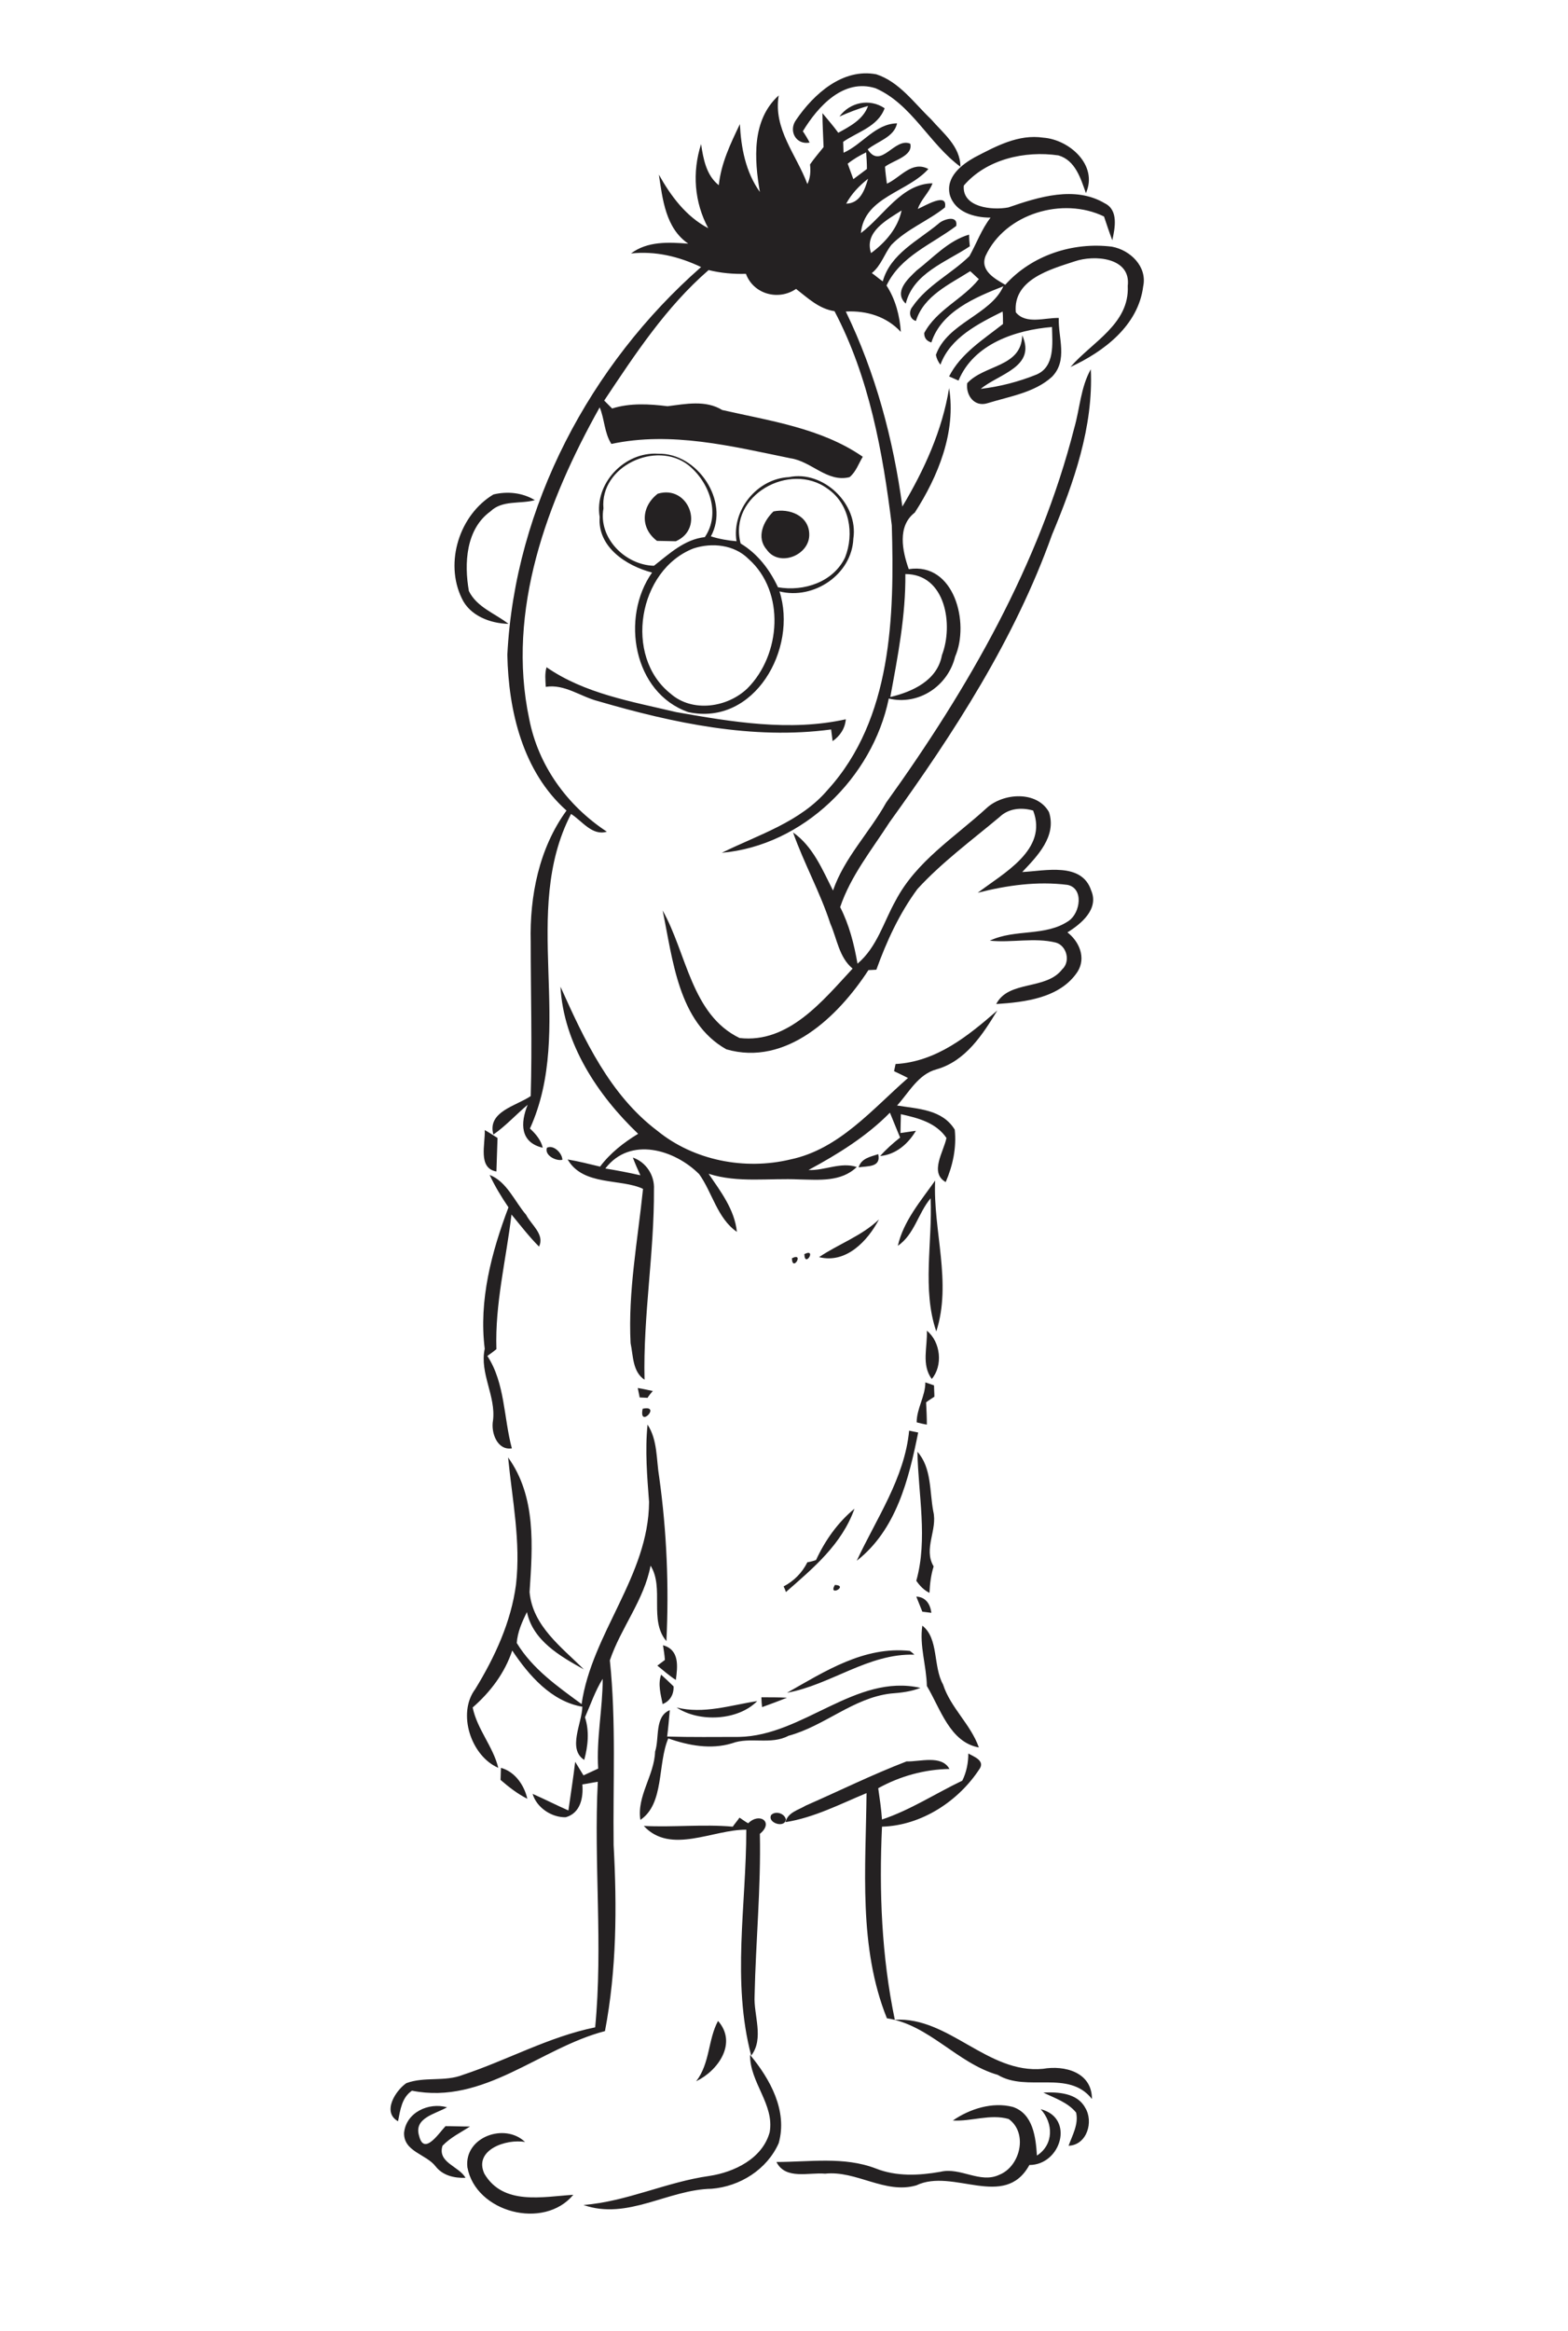 <?xml version="1.0" encoding="utf-8"?>
<!-- Generator: Adobe Illustrator 21.0.2, SVG Export Plug-In . SVG Version: 6.00 Build 0)  -->
<svg version="1.2" baseProfile="tiny" id="Layer_1" xmlns="http://www.w3.org/2000/svg" xmlns:xlink="http://www.w3.org/1999/xlink"
	 x="0px" y="0px" viewBox="0 0 416 618" overflow="scroll" xml:space="preserve">
<path fill="#242122" d="M124,574.6c-0.9-8,9.9-11.9,15.3-6.7c-5-0.9-13.7,2.1-10.8,8.4c5,8.5,15.5,6.1,23.6,5.6
	C144.3,591.3,126.2,586.6,124,574.6 M252.8,562.2c4.5-3.1,10.5-5,15.9-3.6c5.4,1.8,6.1,8.1,6.4,12.9c4.5-2.9,4.4-8.6,1-12.3
	c9.1,2.3,5.4,14.8-3,14.8c-6.6,12-20.2,0.7-30,5.4c-8.3,2.4-15.9-4-24.2-3.1c-4.3-0.4-10.5,1.7-12.9-3.1c8.8,0,17.9-1.5,26.3,1.7
	c5.5,2.2,11.5,1.9,17.2,0.9c5.3-1.3,10.5,3.2,15.6,0.8c5.6-2.2,7.7-11.1,2.5-14.8C262.7,560.4,257.7,562.5,252.8,562.2 M107.2,565.5
	c0.5-5.4,6.5-8.2,11.4-6.8c-3.1,1.8-8.9,2.8-7.4,7.6c1.3,5.3,5.2-0.7,7-2.6c2.2,0,4.3,0.1,6.5,0.1c-2.5,1.6-5.2,2.9-7.3,5.1
	c-1.4,4.5,4.4,5.4,6.1,8.5c-3,0.1-6-0.6-7.9-3C113.1,571.1,107.1,570.5,107.2,565.5 M276.8,554.8c3.9-0.2,9,0.1,11.1,4
	c2.3,3.7,0.5,9.9-4.4,10.1c1-2.8,2.7-5.7,2-8.8C283.3,557.4,279.9,556.3,276.8,554.8 M199,544.8c5.3,6.4,10,14.8,7.6,23.4
	c-3.1,7-10.3,11.5-17.8,12.1c-11.6,0.2-22.3,8.4-34,4.3c11.5-0.9,22-6.1,33.4-7.7c6.6-1,14.1-4.6,16-11.6
	C205.5,557.9,198.9,552.1,199,544.8 M184.7,551.8c3.7-4.8,3.1-11,5.8-16C195.7,541.7,190.5,549,184.7,551.8 M194.4,484.3
	c0.4-0.6,1.4-1.8,1.8-2.4c0.6,0.4,1.7,1.2,2.3,1.5c3-3,6.9-0.3,3.1,2.8c0.3,14.3-1.1,28.6-1.4,42.9c-0.3,5.2,2.6,11.3-0.9,15.9
	c-5.2-19.7-1.3-39.9-1.3-59.9c-8.8-0.1-20.1,6.7-27.2-1C178.7,484.5,186.6,483.6,194.4,484.3 M204.6,481.2c1.2-1.2,3.6-0.4,3.9,1.2
	C208.2,484.8,203.5,483.3,204.6,481.2 M132.9,468.7c3.7,1,6.2,4.6,7,8.2c-2.6-1.3-4.9-3.1-7.1-5
	C132.8,471.1,132.9,469.5,132.9,468.7 M256.9,464.9c1.4,0.8,4.3,1.8,3.1,3.9c-5.6,8.7-15.5,15.2-26,15.5
	c-0.8,17.2-0.1,34.4,3.4,51.2c14.3-0.9,24.6,14.4,39.3,13c5.8-1,13,0.9,13,8c-6.2-7.9-17.2-1.7-25-6.4c-10.8-3.1-18.2-13.3-29.4-15
	c-7.6-18.9-5.6-39.8-5.4-59.7c-7,2.9-13.9,6.5-21.5,7.7c0.6-2.6,3.4-3.2,5.4-4.4c8.9-3.9,17.6-8.2,26.7-11.7c3.6,0.1,9.3-1.8,11.4,2
	c-6.6,0.1-13.1,1.9-18.9,5.1c0.4,2.8,0.8,5.5,1,8.3c7.5-2.5,14.2-6.9,21.3-10.3C256.4,469.9,256.9,467.4,256.9,464.9 M179.5,452.7
	c7.2,1.8,14.3-0.6,21.4-1.7C195.8,456.2,185.5,456.7,179.5,452.7 M202,450c2.3,0,4.6,0,6.8,0.1c-2.2,0.9-4.4,1.7-6.6,2.5
	C202.1,452,202,450.7,202,450 M196.1,460.5c17-0.3,30.9-16.9,48.1-13c-2.5,1-5.2,1.3-7.9,1.5c-10,1.2-17.5,8.6-27.1,11.2
	c-4.7,2.5-10.2,0.2-15,2c-5.6,1.7-11.5,0.6-16.9-1.3c-2.9,6.8-1,17.3-7.4,21.6c-1-6.3,3.7-11.8,3.9-18.1c1.2-3.6-0.2-9.3,3.9-11
	c-0.2,2.3-0.4,4.7-0.7,7C183.4,460.6,189.8,460.5,196.1,460.5 M175.8,451.8c-0.5-2.6-1.3-5.2-0.4-7.8c1.1,1,2.2,2,3.3,3.1
	C178.8,449.2,177.8,451,175.8,451.8 M208.8,448.8c10.1-5.7,20.4-12.4,32.6-11.1c0.3,0.2,0.9,0.7,1.2,1
	C230.4,438.3,220.4,446.7,208.8,448.8 M175.9,436.2c4.4,1.2,3.9,5.6,3.4,9.2c-1.7-1.1-3.3-2.5-4.9-3.8c0.5-0.4,1.5-1.1,2-1.5
	C176.3,438.7,176.1,437.5,175.9,436.2 M244.7,431c4.4,3.4,2.8,10.8,5.5,15.6c2,6.2,7.3,10.5,9.5,16.7c-7.7-1.4-10.2-10.3-13.8-16.3
	C245.8,441.6,243.9,436.4,244.7,431 M243.1,423.3c2.5,0.1,3.7,2,4,4.3c-0.6-0.1-1.8-0.2-2.4-0.3C244.2,426,243.6,424.6,243.1,423.3
	 M221.5,420.2C225.3,420.4,219.6,423.5,221.5,420.2 M216.5,413.6c2.4-5.2,5.8-10,10.2-13.6c-3.4,9.5-10.9,15.7-18.2,22.1
	c-0.1-0.4-0.4-1.1-0.6-1.5c2.7-1.4,4.9-3.6,6.3-6.4C214.9,414.1,216,413.8,216.5,413.6 M243.4,384.9c3.8,4.3,3.2,10.5,4.2,15.8
	c1.2,4.9-2.7,9.9,0.1,14.6c-0.7,2.2-1,4.6-1.1,7c-1.5-0.7-2.6-1.9-3.5-3.2C246.2,408,243.6,396.2,243.4,384.9 M241.2,379.3
	c0.6,0.1,1.8,0.4,2.4,0.5c-2.5,12.4-5.8,25.8-16.3,34C232.5,402.6,240,391.9,241.2,379.3 M171.8,377.7c2.7,4.1,2.3,9.3,3.1,14
	c2,14.4,2.6,28.9,1.9,43.4c-4.7-5.5-0.5-14.1-4.2-20c-1.7,9.1-7.9,16.5-10.8,25.1c1.7,16.3,0.8,32.7,1,49
	c0.9,16.4,0.8,33.1-2.3,49.3c-17.3,4.5-32.1,19.6-51.2,15.8c-2.7,1.8-3.1,5.1-3.7,8.1c-4.3-2.4-0.7-8.1,2.2-10.1
	c4.8-1.8,10.2-0.3,15-2.2c11.8-3.9,22.8-10.1,35.1-12.6c2.1-21.7-0.4-43.5,0.7-65.1c-1.4,0.2-2.7,0.5-4.1,0.7
	c0.3,3.5-0.5,7.6-4.4,8.7c-3.7,0.1-7.7-2.5-8.8-6.2c3.2,1.4,6.3,3,9.5,4.4c0.6-4.3,1.3-8.6,1.8-12.9c0.7,1.2,1.5,2.4,2.2,3.6
	c1.3-0.6,2.6-1.2,3.9-1.8c-0.5-8,1.2-15.9,1.2-23.8c-2,3.2-3.2,6.8-4.7,10.2c1.2,3.7,0.8,7.6-0.2,11.3c-4.5-2.9-0.6-9.7-0.5-14.1
	c-8.2-1.4-14.2-8.3-18.6-14.9c-2,6-5.8,11-10.5,15.1c1.2,5.8,5.4,10.3,6.8,16c-7.2-3.1-11-14.4-6.1-20.9c5.2-8.5,9.5-17.8,10.8-27.7
	c1.3-11.3-1-22.5-2.1-33.7c7.5,10.4,6.5,23.6,5.7,35.7c0.8,9,8.5,14.6,14.4,20.5c-6.3-3.5-13.5-7.6-15.1-15.2
	c-1.3,2.6-2.5,5.3-2.7,8.2c4.2,6.9,10.8,11.5,17.2,16.2c2.7-18.8,17.8-34,17.9-53.6C171.7,391.5,171.1,384.6,171.8,377.7
	 M170.5,373.5C175.6,372.4,169.4,378.9,170.5,373.5 M169.2,368c1.3,0.2,2.6,0.5,4,0.8c-0.4,0.4-1.1,1.3-1.4,1.8
	c-0.5,0-1.6-0.1-2.1-0.1C169.6,369.8,169.3,368.6,169.2,368 M245.5,366.5c0.6,0.2,1.7,0.6,2.3,0.8c0,1,0.1,2,0.1,3
	c-0.6,0.4-1.7,1.1-2.2,1.5c0.1,2,0.2,3.9,0.2,5.9c-0.7-0.1-2-0.4-2.7-0.6C243.2,373.4,245.5,370.2,245.5,366.5 M245.9,352.8
	c3.7,3,4.3,9.3,1.3,12.8C244.4,361.8,246.1,357.1,245.9,352.8 M210.1,333.6C213.5,331.9,210.2,337.4,210.1,333.6 M213.4,332.5
	C216.8,330.8,213.5,336.3,213.4,332.5 M217.3,333.3c5.2-3.5,11.3-5.6,15.9-10C230.2,329,224.5,335.1,217.3,333.3 M238.2,330.3
	c1.5-6.6,6.1-11.9,9.9-17.3c-0.6,13.2,4.5,27,0.3,40c-3.8-11.1-1-23.6-1.5-35.3C243.6,321.6,242.6,327.3,238.2,330.3 M129.9,311.5
	c4.6,1.8,6.6,7,9.7,10.6c1.3,2.6,5,5.2,3.4,8.4c-2.6-2.6-4.9-5.6-7.3-8.5c-1.4,11.9-4.4,23.6-4,35.7c-0.6,0.5-1.8,1.4-2.4,1.8
	c4.7,7.2,4.3,16.3,6.5,24.5c-3.9,0.6-5.6-4.2-5-7.4c0.8-6.5-3.6-12.5-2.2-19c-1.6-12.8,1.8-25.6,6.3-37.5
	C133,317.3,131.3,314.5,129.9,311.5 M227.8,309.5c0.7-2.4,3.1-2.8,5.2-3.5C233.8,309.6,230.1,309.1,227.8,309.5 M145.1,304.3
	c1.8-0.9,4.1,1.5,4.1,3.2C147.5,307.9,144.4,306.3,145.1,304.3 M131.7,310.6c-5-0.9-2.9-7.3-3.1-11c0.9,0.5,2.6,1.6,3.4,2.1
	C131.9,304.7,131.8,307.6,131.7,310.6 M148.7,261.6c6.3,14,13.1,28.7,25.7,38.2c9.7,7.9,23.2,10.5,35.3,7.6
	c12.9-2.7,21.7-13.3,31.2-21.6c-1.2-0.6-2.4-1.2-3.7-1.8c0.1-0.5,0.3-1.4,0.4-1.9c10.8-0.6,19.2-7.4,27-14.2
	c-3.9,6.4-8.4,13.4-16.1,15.6c-4.9,1.3-7.3,6.1-10.5,9.6c5.5,0.9,12,1,15.3,6.4c0.5,4.8-0.5,9.5-2.4,13.9c-4.4-2.5-0.5-8.1,0.2-11.7
	c-2.8-4.1-7.6-5.3-12.1-6.3c0,1.7-0.1,3.4-0.1,5c1.4-0.2,2.7-0.4,4.1-0.6c-2.1,3.5-5.3,6.3-9.5,6.7c1.6-1.8,3.4-3.4,5.3-4.9
	c-0.9-2.2-1.8-4.4-2.7-6.6c-6.2,6.3-13.8,11-21.6,15.2c4.3,0.2,8.5-2.2,12.8-0.8c-4.1,4-10,3.4-15.2,3.3c-8-0.4-16.3,1-24.1-1.5
	c3.2,4.7,6.9,9.5,7.5,15.4c-5.2-3.6-6.5-10.4-10-15.3c-6.5-6.5-18.3-10.1-24.9-1.5c3.1,0.5,6.2,1.1,9.3,1.8c-0.7-1.5-1.4-3.1-2-4.7
	c3.5,1.2,5.8,4.7,5.6,8.4c0.1,16.9-2.9,33.6-2.5,50.5c-3.2-2.1-3-6.4-3.7-9.7c-0.7-13.7,1.9-27.3,3.3-40.9c-5.9-2.8-15.9-0.7-20-7.8
	c2.9,0.5,5.7,1.2,8.6,1.9c2.7-3.6,6.3-6.4,10.1-8.7C158.6,290.4,149.5,276.7,148.7,261.6 M145,176.9c10.1,7,22.6,9.1,34.4,11.9
	c14.8,2.6,30.1,5.2,45,1.9c-0.2,2.4-1.5,4.4-3.5,5.8c-0.1-0.8-0.3-2.4-0.4-3.1c-20.8,2.8-41.9-1.7-61.8-7.5
	c-4.7-1.2-8.9-4.6-13.9-3.8C144.7,180.3,144.5,178.6,145,176.9 M205.2,135.6c4.2-0.9,9.4,1.1,9.5,6c0.2,5.6-8,8.9-11.3,4.1
	C200.6,142.5,202.5,138.2,205.2,135.6 M174.3,143.4c-4.5-3.4-4.2-9.1,0.2-12.5c8.2-2.5,12.6,9.2,4.8,12.6
	C177.7,143.5,176,143.4,174.3,143.4 M130.9,131.1c3.7-0.9,7.7-0.5,11,1.5c-3.9,1.1-8.6-0.1-11.8,3c-6.5,4.7-7,13.8-5.7,21.1
	c2.1,4.3,6.9,5.9,10.5,8.7c-4.9-0.1-10.3-2.2-12.4-6.8C117.9,149.1,121.9,136.5,130.9,131.1 M184,145.4
	c-14.7,5.7-18.6,28.6-6.1,38.5c5.8,5.1,15.1,3.7,20.4-1.4c8.9-8.9,10.1-25.6,0.3-34.3C194.8,144.4,188.9,143.8,184,145.4
	 M196.5,144.1c4.5,2.7,7.7,6.9,9.9,11.6c6.9,1.2,14.7-1.4,17.8-7.9c2.5-6.3,1.2-14.2-4.6-18.2C209.6,122.2,193.1,131.4,196.5,144.1
	 M160.1,134.8c-1.4,7.9,5.8,15,13.4,15.2c4.1-3.2,8.1-7,13.5-7.6c4.3-6.3,1.1-14.7-4.4-19.1C174.1,116.7,159.1,123.6,160.1,134.8
	 M159.1,137.1c-1.5-8.9,6.6-17.4,15.5-16.8c10.4-0.3,19.1,12.6,14,21.9c2.2,0.7,4.5,1.1,6.8,1.3c-1.3-8.3,5.5-16.6,13.9-17
	c9.1-1.9,18.5,7.1,17.1,16.3c-0.4,9.5-10.5,16.3-19.6,14c4.9,15.1-6.6,35.8-24.2,32c-14.6-5.1-18-25.1-9.6-37
	C166.1,150,158.5,145,159.1,137.1 M285,113.5c1.5-5.2,1.7-10.8,4.4-15.6c0.7,15.3-4.5,30-10.3,43.9c-9.9,27.7-26,52.5-43.1,76.2
	c-4.7,7.3-10.3,14.2-13.1,22.5c2.4,4.7,3.7,9.8,4.6,15c5.2-4.4,6.9-11,10.1-16.7c5.5-10.5,15.7-16.8,24.2-24.6
	c4.4-4,13.3-4.6,16.5,1.1c2.1,6.4-3.1,11.7-7.1,15.9c6.1-0.3,15.8-2.7,18.3,4.9c2.1,4.9-2.6,8.8-6.3,11.1c3.1,2.4,5,6.7,2.7,10.4
	c-4.6,7-13.9,8.1-21.6,8.6c3.3-6.4,13.2-3.6,17.5-9.2c2.3-2.1,1.2-6.3-1.7-7.1c-5.7-1.4-11.6,0.1-17.5-0.5c6.7-3.2,14.8-1,21-5.3
	c3-2.1,4-8.6-0.4-9.5c-8-1-16,0.1-23.8,2.1c6.8-5.2,18.7-11.4,14.7-21.8c-3.1-0.9-6.5-0.6-8.9,1.7c-7.4,6.2-15.3,12-21.8,19.1
	c-4.8,6.5-8.2,13.9-10.9,21.4c-0.5,0-1.5,0.1-2.1,0.1c-8,12.3-21.8,25.6-37.7,21c-12.8-7.2-14.2-23.9-16.9-36.8
	c6.4,11.3,7.6,27.6,20.4,33.8c13,1.5,22.1-9.9,30-18.4c-3.6-3-4.1-7.8-5.9-11.9c-2.7-8.3-7-16-9.9-24.2c5.3,3.7,7.8,9.9,10.6,15.4
	c3-8.7,9.7-15.4,14.1-23.3C256.9,182.5,275.8,149.6,285,113.5 M243.2,71.7c4.4-3.4,8.4-7.9,13.9-9.5c0,0.8,0.1,2.3,0.2,3.1
	c-6.3,4.2-15,7.1-17,15.2C237,77.4,240.9,73.9,243.2,71.7 M258.6,41.7c5.6-2.9,11.6-6.2,18.2-5.2c6.9,0.5,14.6,7.3,11.3,14.7
	c-1.4-3.9-2.8-8.7-7.3-10c-8.9-1.3-19.1,1-25.1,8c-0.5,5.8,7.5,6.6,11.8,5.8c8.1-2.8,17.7-5.8,25.6-1.1c3.7,1.8,2.7,6.6,2,9.8
	c-0.8-2.1-1.5-4.2-2.2-6.3c-10.9-5.3-26.2-0.8-31.4,10.4c-1.6,3.9,2.4,6.1,5.2,7.7c7-7.8,17.9-11.4,28.3-10.1
	c4.9,0.9,9.4,5.3,8.3,10.5c-1.3,10.4-10.4,17.3-19.3,21.4c5.7-6.6,15.7-11.4,15.2-21.5c0.9-7.6-8.9-8.3-14.1-6.5
	c-6.4,2.1-16.4,4.8-15.6,13.5c2.7,3.3,7.7,1.4,11.4,1.5c-0.2,5.2,2.5,11.2-1.8,15.6c-4.6,4.2-11.3,5.2-17.1,7
	c-3.5,1.1-5.8-2.1-5.4-5.3c4.6-5,14.4-4.2,14.6-12.7c3.8,8.4-6.2,10.2-11,14.2c5.1-0.6,10.1-1.9,14.8-3.8c4.9-2.1,4.2-8.2,4.1-12.6
	c-9.7,0.8-20.8,4.5-24.8,14.2c-0.6-0.3-1.9-0.8-2.5-1.1c3.1-6.1,9.1-9.8,14.3-13.9c0-0.8,0-2.5-0.1-3.3c-6.4,3.2-13.9,6.9-16.5,14.1
	c-0.6-0.8-1-1.6-1.2-2.6c3-8.5,14.5-10.6,17.9-18.2c-7.4,2.9-16.5,6.7-19.1,14.9c-1.3-0.4-1.9-1.2-1.9-2.5c3.3-6.2,10.3-9,14.5-14.3
	c-0.6-0.5-1.7-1.6-2.3-2.1c-5.5,3.5-12.3,6.5-14.4,13.2c-1.7-0.5-2-2.5-0.9-3.8c3.9-5.7,10.3-8.7,15.1-13.4
	c1.9-3.4,3.2-7.1,5.6-10.2c-4.3,0-9.4-1.4-10.8-6C250.8,46.9,255.2,43.6,258.6,41.7 M240.2,152.2c0.1,11-2,21.8-4,32.6
	c5.9-1.4,12.5-4.4,13.7-11.1C253,165.7,250.9,152.2,240.2,152.2 M231.1,67.1c3.8-2.8,7.1-6.6,8.1-11.3
	C235.3,58.3,229.2,61.5,231.1,67.1 M224.5,54c3.7-0.1,4.9-3.6,5.8-6.6C227.9,49.3,225.9,51.4,224.5,54 M224.9,43.4
	c0.4,1,1.1,3.1,1.5,4.1c1.2-0.9,2.4-1.8,3.6-2.7c0-1.5-0.1-3-0.2-4.4C228.1,41.2,226.4,42.2,224.9,43.4 M201.6,50.9
	c-1.5-8.7-2.2-19.1,5-25.6c-1.5,8.9,4.7,15.7,7.6,23.5c0.8-1.6,0.9-3.4,0.7-5.2c1.1-1.6,2.4-3.1,3.6-4.6c-0.1-3-0.3-6-0.3-9
	c1.4,1.7,2.9,3.4,4.2,5.2c3.1-1.7,6.6-3.5,7.9-7.1c-2.6,0.7-5.1,1.7-7.6,2.8c2.8-3.8,8-4.9,12-2.2c-1.8,4.9-7.1,6.2-11,8.9
	c0,0.7,0.1,2.2,0.1,2.9c5-2.2,8.4-7.7,14.2-7.8c-0.8,3.7-5.1,4.7-7.8,6.9c3.5,5.5,7.1-3.3,11.3-1.5c0.8,3.3-4.5,4.4-6.7,6.1
	c0.1,1.5,0.3,3,0.5,4.5c3.6-1.6,6.6-6.2,11-3.9c-5.5,6.2-17,7.4-17.9,17c6.1-4.6,10.8-13.1,19-13.2c-0.9,2.5-3.1,4.3-3.9,6.8
	c1.9-0.8,8-4.6,7.2-0.4c-4.5,3.6-10.1,5.7-14.2,9.9c-1.9,2.4-2.7,5.5-5.2,7.5c1,0.7,1.9,1.5,2.9,2.2c2-7.3,9.4-10.8,14.8-15.3
	c1.1-1.1,5.2-2.5,4.7,0.6c-6.5,4.9-14.8,8-18.5,15.8c2.4,3.7,3.5,8,3.8,12.3c-3.8-4.1-9.1-5.7-14.6-5.4c7.9,16.3,12.6,33.9,15,51.7
	c5.8-9.7,10.6-20.2,12.4-31.4c1.9,11.6-2.9,23.4-9.1,33c-4.7,3.6-3.3,10.2-1.6,15c12.1-1.9,16.2,14.3,12.3,23.2
	c-1.9,7.8-9.7,13-17.6,11.1c-4.3,21-22.8,39-44.3,40.9c9.7-4.8,20.8-8.1,28.1-16.7c17.1-18.8,17.7-46.1,17-70.1
	c-2.4-19.5-6-39.3-15.2-56.8c-4.1-0.6-7.1-3.5-10.2-5.9c-4.7,3.2-11.3,1.4-13.3-4c-3.3,0.1-6.7-0.2-9.9-1
	c-11.3,9.8-19.5,22.3-27.7,34.6c0.7,0.7,1.4,1.4,2.1,2.1c4.8-1.5,9.8-1.2,14.7-0.6c4.8-0.6,10.1-1.7,14.5,1
	c12.7,2.9,26.3,4.8,37.3,12.4c-1.1,1.8-1.8,4-3.5,5.4c-5.9,1.5-10.1-4.2-15.7-5c-15.6-3.2-31.6-7.2-47.5-3.8c-1.9-3-1.8-6.6-3.1-9.7
	c-13.9,24.8-24.8,53.8-18.7,82.6c2.4,12.4,10.1,23,20.6,29.9c-3.9,1.2-6.6-2.9-9.5-4.7c-13.5,26.1,1.1,57-10.9,83.4
	c1.5,1.4,2.9,3,3.4,5.1c-6-1.4-6-6.5-4-11.4c-3.1,2.6-5.8,5.6-9.1,7.9c-1.7-6.1,6.1-7.6,9.9-10.2c0.4-13.6,0-27.3,0-40.9
	c-0.3-12.1,2.2-24.8,9.5-34.8c-11.6-10.3-15.4-26.4-15.7-41.3c2-39.4,22-77,51.4-102.8c-5.9-2.8-12.1-4.3-18.6-3.6
	c4.4-3.3,10-3,15.2-2.6c-6-4.1-6.8-11.7-7.8-18.3c3.2,5.7,7.2,11.1,13.1,14.2c-3.7-6.9-4.3-14.8-1.9-22.3c0.6,4,1.4,8.3,4.7,10.9
	c0.6-5.8,3.1-11,5.6-16.2C196.6,39.1,197.8,45.6,201.6,50.9 M211.2,31.8c4.7-6.9,12.4-13.8,21.3-12.1c6.1,2,10,7.6,14.5,11.9
	c3.2,3.7,7.8,7.2,7.8,12.6c-8.3-6.1-12.9-16.6-22.5-20.8c-8.5-2.7-15.3,4.8-19.3,11.4c0.5,0.7,1.4,2.2,1.8,3
	C211.2,38.5,209.1,34.7,211.2,31.8"/>
</svg>
